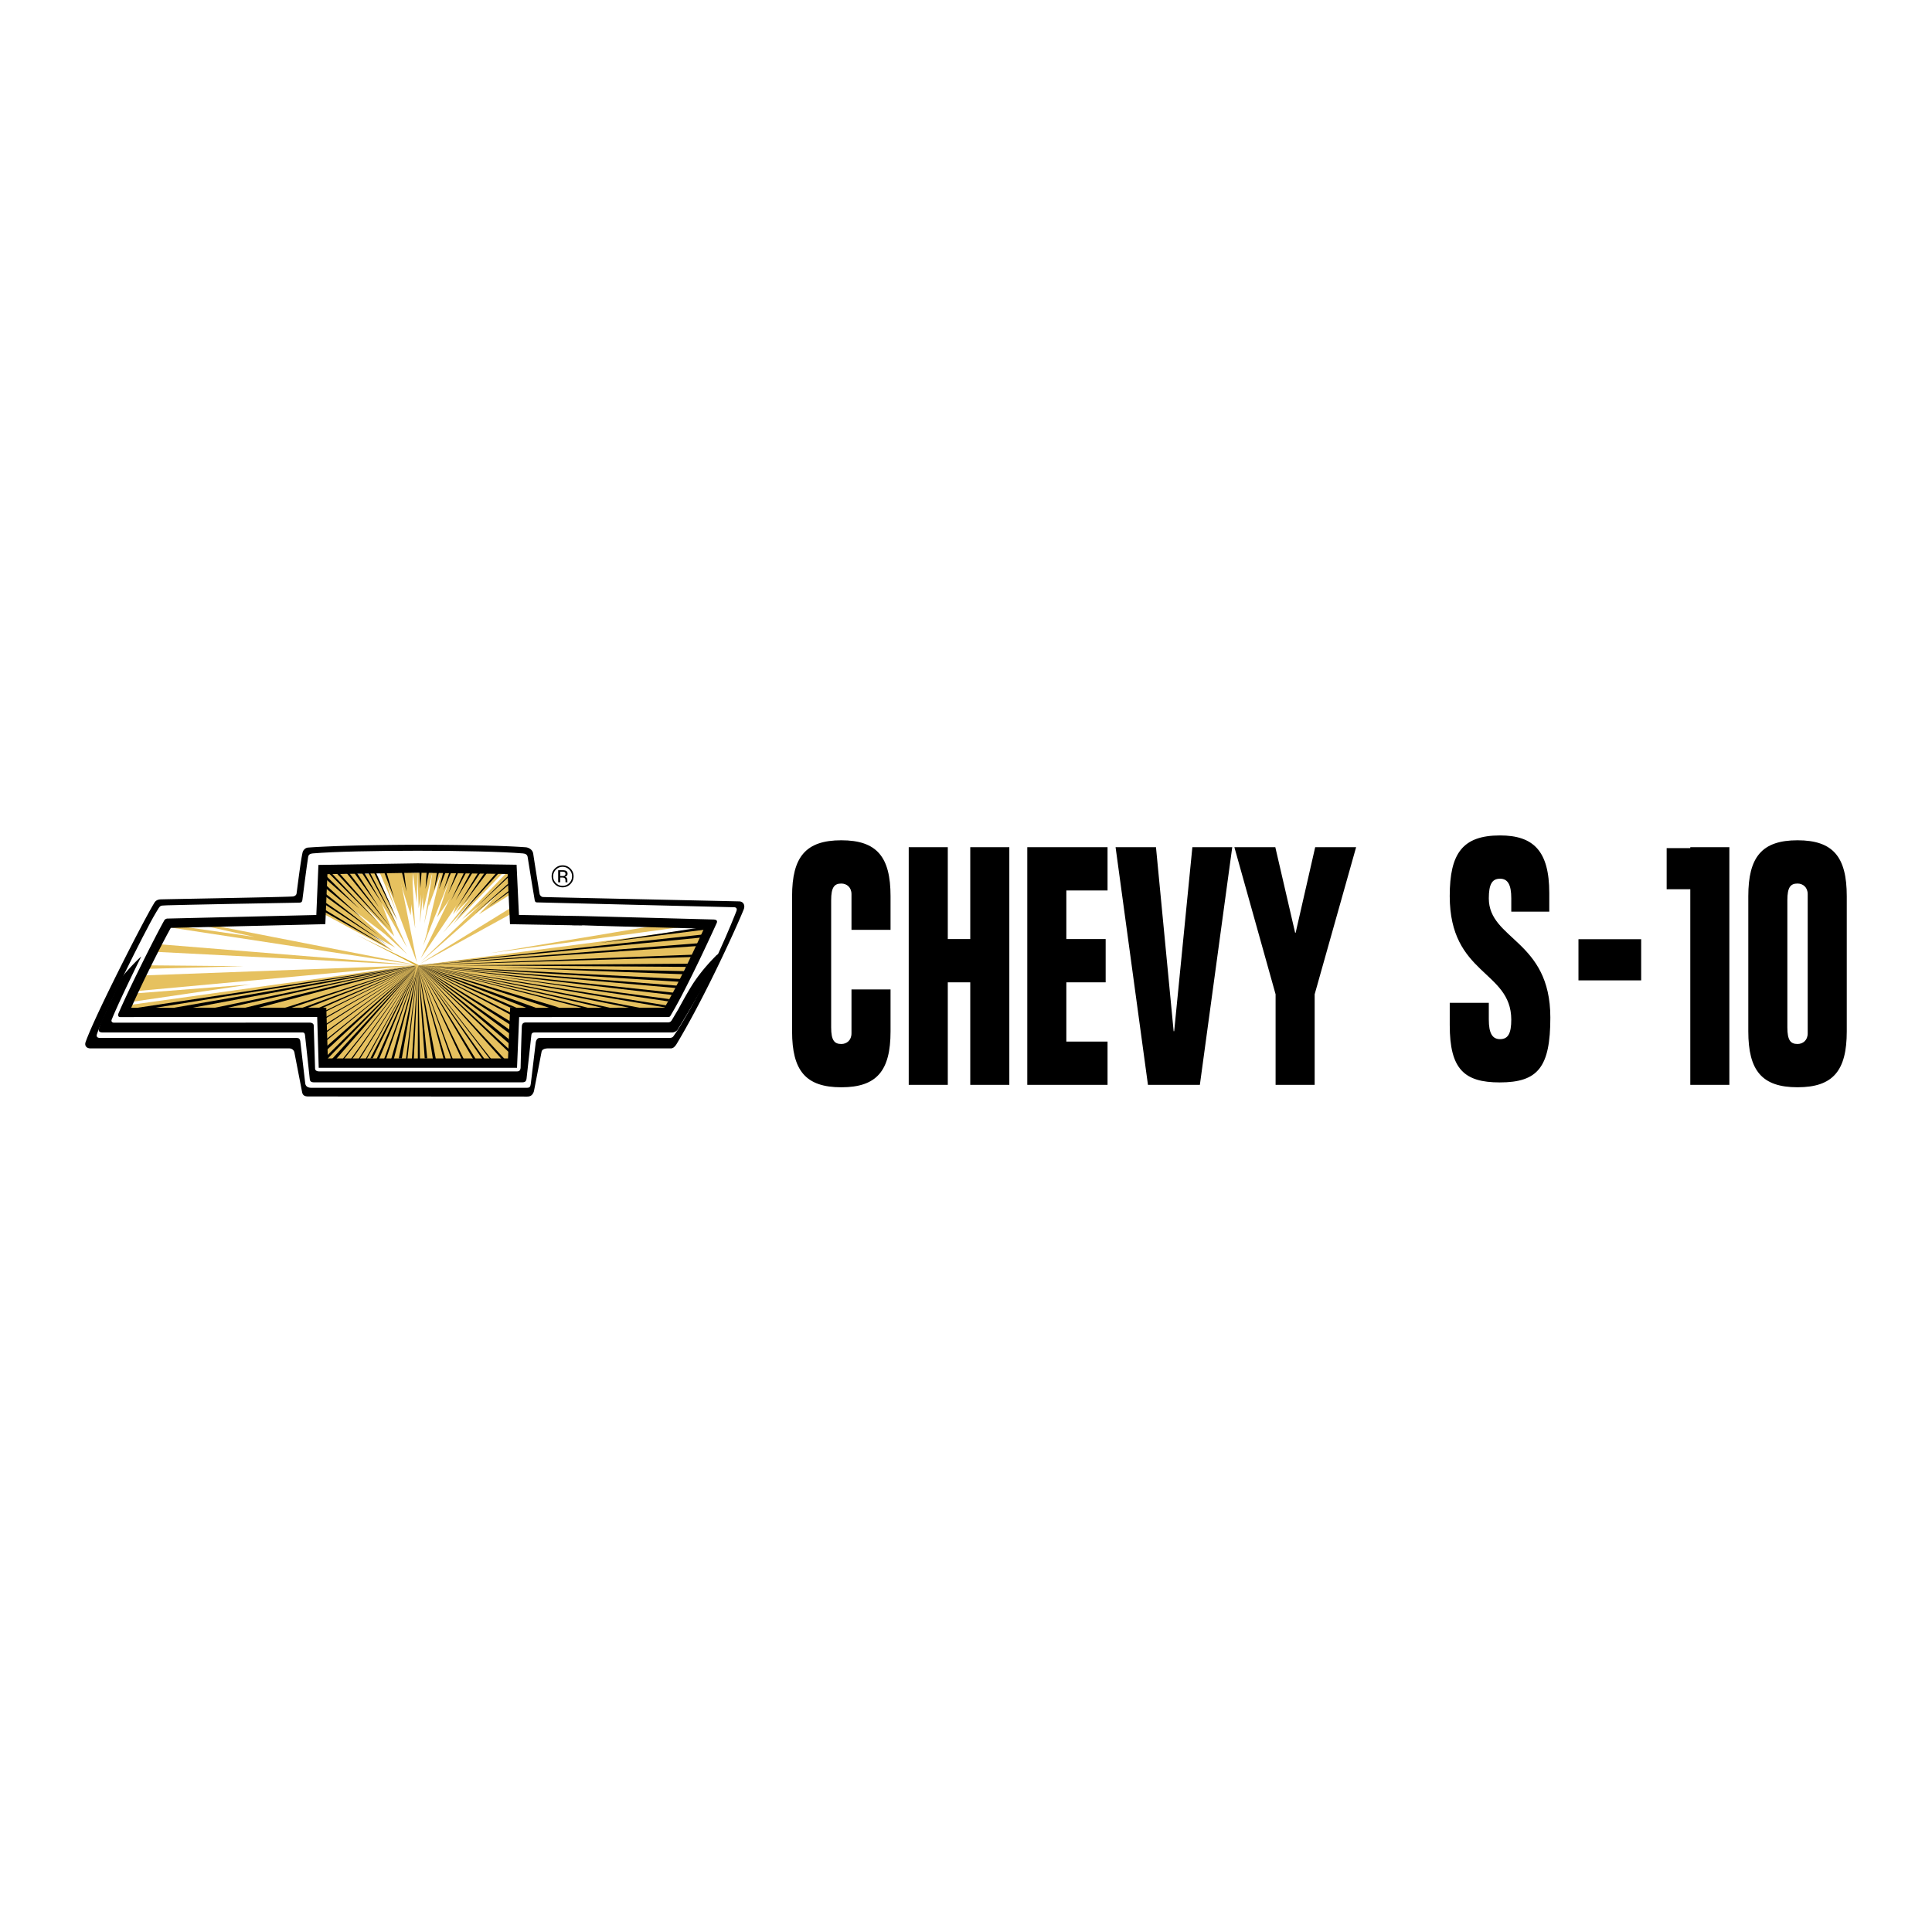 <svg xmlns="http://www.w3.org/2000/svg" width="2500" height="2500" viewBox="0 0 192.756 192.756"><path fill-rule="evenodd" clip-rule="evenodd" fill="#fff" d="M0 0h192.756v192.756H0V0z"/><path d="M79.026 89.414c0-3.918 1.361-5.579 4.912-5.579 3.55 0 4.912 1.661 4.912 5.579v3.354h-3.897v-3.554c0-.697-.48-1.062-1.014-1.062-.694 0-1.014.365-1.014 1.661v12.686c0 1.295.32 1.66 1.014 1.66.534 0 1.014-.365 1.014-1.062v-4.383h3.897v4.184c0 3.92-1.361 5.58-4.912 5.58s-4.912-1.66-4.912-5.58V89.414zM90.664 84.523h3.897v9.165h2.242v-9.165h3.898v23.711h-3.898V98.006h-2.242v10.228h-3.897V84.523zM102.492 84.523h8.008v4.317h-4.111v4.848h3.923v4.318h-3.923v5.912h4.111v4.316h-8.008V84.523zM122.941 84.523l-3.23 23.711h-5.18l-3.23-23.711h4.031l1.762 18.364h.054l1.815-18.364h3.978zM129.215 93.057h.053l1.949-8.534h4.084l-4.137 14.678v9.033h-3.898v-9.033l-4.112-14.678h4.084l1.977 8.534zM150.781 90.957v-1.329c0-1.362-.348-1.959-1.121-1.959-.801 0-1.121.564-1.121 1.959 0 4.151 6.139 4.151 6.139 11.89 0 4.947-1.229 6.475-5.045 6.475-3.551 0-4.992-1.328-4.992-5.711v-2.227h3.898v1.66c0 1.363.346 1.961 1.121 1.961.801 0 1.121-.564 1.121-1.961-.027-4.914-6.141-4.416-6.141-12.32 0-4.25 1.281-6.044 5.02-6.044 3.311 0 4.912 1.528 4.912 5.745v1.86h-3.791v.001zM163.74 97.811h-6.256v-4.105h6.256v4.105zM168.641 84.523v.092h-2.358v4.105h2.358v19.514h3.898V84.523h-3.898zM184.252 89.414c0-3.918-1.361-5.579-4.912-5.579-3.549 0-4.912 1.661-4.912 5.579v13.482c0 3.92 1.363 5.58 4.912 5.58 3.551 0 4.912-1.66 4.912-5.58V89.414zm-3.897 13.682c0 .697-.48 1.062-1.016 1.062-.693 0-1.014-.365-1.014-1.66V89.812c0-1.295.32-1.661 1.014-1.661.535 0 1.016.365 1.016 1.062v13.883z" fill-rule="evenodd" clip-rule="evenodd"/><path d="M66.931 104.598H54.695c-.211 0-.378.035-.494.104a.344.344 0 0 0-.171.248l-.001.006-.751 3.879-.002.008-.002.008a.883.883 0 0 1-.202.383c-.109.107-.258.172-.482.172l-21.788-.012c-.19 0-.326-.016-.433-.076-.126-.07-.194-.182-.229-.357v-.002l-.771-3.973a.499.499 0 0 0-.184-.281v-.002a.581.581 0 0 0-.347-.104H9.037a.742.742 0 0 1-.246-.039.435.435 0 0 1-.208-.146.41.41 0 0 1-.079-.248c0-.064.013-.131.039-.205.388-1.111 1.549-3.588 2.821-6.164 1.601-3.243 3.38-6.65 4.019-7.695a.664.664 0 0 1 .286-.289.862.862 0 0 1 .34-.082c.084-.006 1.491-.033 3.358-.068 3.704-.07 9.229-.175 9.815-.221a.525.525 0 0 0 .286-.099.304.304 0 0 0 .119-.195l.001-.009c.005-.028.029-.21.065-.484.126-.968.396-3.05.543-3.635a.676.676 0 0 1 .199-.305v-.001a.563.563 0 0 1 .311-.148l.004-.001c1.066-.081 2.729-.154 4.73-.206a274.801 274.801 0 0 1 12.589-.01c1.875.044 3.426.108 4.458.187l.014.002a.941.941 0 0 1 .47.216.705.705 0 0 1 .23.429c.05.341.166 1.082.285 1.829.163 1.026.334 2.084.348 2.154v.006a.407.407 0 0 0 .129.227c.061.056.14.094.224.097.516.019 7.023.161 12.402.278 3.842.084 7.109.155 7.208.16l.013.002a.582.582 0 0 1 .138.033.462.462 0 0 1 .261.242c.045.098.058.21.044.321a.75.75 0 0 1-.045.178c-.265.69-1.624 3.781-3.343 7.232-1.035 2.078-2.204 4.291-3.346 6.195-.084.141-.171.25-.259.324a.488.488 0 0 1-.329.137z"/><path d="M29.957 103.854l.498 4.252c.05.299.279.424.622.424H52.56c.359 0 .348-.176.397-.398l.498-4.152c.025-.18.149-.426.373-.426H66.8c.199 0 .313-.055.4-.18.052-.076.417-.613.469-.697 3.229-5.18 5.564-11.161 5.813-11.801.062-.162.023-.349-.224-.36-.218-.01-19.717-.485-19.717-.485-.093-.009-.158-.065-.187-.187 0 0-.599-3.551-.708-4.326-.033-.239-.195-.351-.476-.373-2.146-.171-6.083-.266-10.486-.266-4.375 0-8.342.087-10.483.266-.271.023-.419.125-.457.354-.111.674-.55 4.038-.578 4.308-.016.149-.093.252-.298.252-.839 0-12.748.238-13.191.263l-.478.026c-.196.019-.258.093-.371.261l-.235.385c-1.176 1.922-5.441 10.644-5.924 12.189-.062.199-.016.371.32.371h19.596c.227-.001.323.077.372.3z" fill-rule="evenodd" clip-rule="evenodd" fill="#fff"/><path fill-rule="evenodd" clip-rule="evenodd" fill="#d9ad2e" d="M41.672 86.984h.025-.025zM41.672 86.984h.025-.025z"/><path d="M52.062 102.412a303.147 303.147 0 0 0-.121 4.127c-.028.248-.129.354-.352.354H31.847c-.249 0-.406-.105-.411-.279-.03-.994-.136-4.301-.136-4.301 0-.174-.173-.285-.397-.285-4.507 0-19.512.006-19.524.006-.206 0-.317-.145-.224-.33.543-1.355 2.01-4.412 2.938-6.27-.419.332-1.799 1.811-1.944 2.119a236.463 236.463 0 0 0-2.085 4.486l-.206.625c-.037.242.075.344.392.344h19.914c.199 0 .249.1.273.324l.472 4.352c.028.201.125.301.448.301h20.708c.327 0 .432-.09.473-.4l.473-4.277c.024-.225.1-.299.373-.299h13.684c.187 0 .445-.125.535-.273 1.604-2.611 3.294-5.531 4.301-7.72-.075.079-.348.214-.443.312-.478.49-1.2 1.232-1.978 2.315-.586.816-1.16 1.863-1.824 3.076l-.653 1.096c-.1.125-.162.188-.407.188l-14.114.008c-.299-.001-.399.128-.423.401z" fill-rule="evenodd" clip-rule="evenodd"/><path fill-rule="evenodd" clip-rule="evenodd" fill="#d9ad2e" d="M41.695 96.254l-6.111-2.974 6.064 3.123.047-.149z"/><path fill-rule="evenodd" clip-rule="evenodd" fill="#e6c15f" d="M32.427 89.401l4.052 2.511-4.01-3.407-.042.896zM33.297 87.125l7.334 8.094-8.13-7.434.025-.66h.771zM33.605 87.149l3.521 3.669-2.859-3.712-.662.043zM38.692 91.862L35.485 87.1h-.782l3.989 4.762zM36.405 87.053l1.576 2.82-2.148-2.859.572.039zM37.499 87.015l2.163 4.847-2.834-4.805.671-.042zM39.811 87.047l1.781 8.974-3.347-8.953 1.566-.021zM40.482 86.983l.945 5.65-.347-5.639-.598-.011zM42.074 87l-.174 5.086.547-5.086h-.373zM43.167 86.972l-.844 5.189 1.218-5.189h-.374zM44.336 87.053l-2.113 7.296 2.909-7.285-.796-.011zM46.152 87.014l-4.178 8.603 5.818-8.603h-1.64zM48.837 87.1l-4.627 5.959 5.298-5.971-.671.012zM50.826 87.461l-8.879 8.551 8.861-7.762.018-.789zM50.924 90.594l-9.127 5.633 9.16-5.036-.033-.597zM64.949 92.417l-16.112 2.69 19.119-2.615-3.007-.075zM69.835 93.765l-28.168 2.536 27.273-.634.261-.522-14.882.298 15.18-1.007.336-.671zM68.689 96.146l-27.022.155 26.863.261.159-.416zM41.667 96.301l25.909 2.164.633-1.233-26.542-.931z"/><path fill-rule="evenodd" clip-rule="evenodd" fill="#e6c15f" d="M41.667 96.301l24.737 4.326.852-1.492-25.589-2.834zM41.667 96.301l13.521 4.336 1.108.027-14.629-4.363z"/><path fill-rule="evenodd" clip-rule="evenodd" fill="#e6c15f" d="M41.685 96.301l9.445 4.363 1.76.004-11.205-4.367zM41.685 96.301l-4.808 9.461 2.735.004 2.073-9.465zM41.685 96.301l-24.626-3.754 1.419-.063 6.912.995-4.973-1.105.924-.04 20.344 3.967zM41.685 96.301L15.643 94.97l.456-.746 25.586 2.077zM41.685 96.301l-27.106 1.008-.808 1.558 27.914-2.566z"/><path fill-rule="evenodd" clip-rule="evenodd" fill="#e6c15f" d="M41.685 96.301l-23.307 4.338 2.735-.039 20.572-4.299z"/><path fill-rule="evenodd" clip-rule="evenodd" fill="#e6c15f" d="M41.685 96.247l-28.563 3.995-.184.348 2.258.01 26.489-4.299v-.054z"/><path fill-rule="evenodd" clip-rule="evenodd" fill="#e6c15f" d="M41.685 96.301l-18.831 4.338 4.873-.039 13.958-4.299zM41.729 96.301l-12.168 4.338 2.877.013.071.584 9.22-4.935z"/><path fill-rule="evenodd" clip-rule="evenodd" fill="#e6c15f" d="M41.685 96.301l-9.204 5.83.135 3.588h.681l2.612-3.096-2.314 1.846 8.09-8.168zM41.685 96.301l-7.941 9.396 2.735.004 2.619-5.008-2.619 2.979 5.206-7.371z"/><path fill-rule="evenodd" clip-rule="evenodd" fill="#e6c15f" d="M41.667 96.301l9.259 6.863.031-.859-9.29-6.004zM62.077 100.627l-10.368-2.162 8.951 2.193 1.417-.031zM42.751 97.531l8.079 7.237-.065.931h-7.336l-1.492-8.504 3.133 5.149-2.319-4.813zM42.944 105.699h-.597l-.186-5.519.783 5.519zM41.937 105.736h-.597l.299-6.638.298 6.638zM40.333 105.662l1.002-6.451-.33 6.488-.672-.037zM13.69 99.098l-.469.845 11.821-1.732-11.352.887zM14.806 96.66l.22-.348 9.32.086-9.54.262z"/><path fill-rule="evenodd" clip-rule="evenodd" d="M41.562 96.367l-.037.131-.261-.131h.298z"/><path fill-rule="evenodd" clip-rule="evenodd" fill="#e6c15f" d="M13.603 100.68l27.972-4.336 28.797-3.777-4.033 8.054-15.358.006-.216 5.072-18.141-.015-.186-5.032-18.835.028zM32.399 91.244l6.888 3.704-2.337-1.79 2.486 1.392-4.202-3.754 4.053 3.058-3.083-3.654 3.132 3.207-1.268-3.282 2.537 4.401-3.282-7.341-4.783.033-.141 4.026zM38.367 87.055l-.472.036 1.591 3.73-.945-2.686 1.765 3.705-.671-4.848 1.343 4.326.224-4.214.373 2.971.072-3.022.126 3.57.398-2.214.05 2.462.922-3.829-.375 3.381 1.231-3.319-1.43 5.955 2.474-5.918-1.43 4.376 2.997-4.339-1.405 4.041.895-1.194-.622 1.051 3.556-3.711-3.829 4.848 4.823-4.973.448-.099-4.376 4.575 4.575-3.605-2.884 3.108 3.033-1.915-.095-2.189-12.362-.06z"/><path d="M41.842 96.293l27.655-1.902c.044-.095.162-.197.204-.288l-27.859 2.19zM41.842 96.293l27.133-.808c.042-.087.014-.146.055-.232l-27.188 1.04zM68.433 96.467c.041-.084.183-.239.224-.324l-23.011.17 22.787.154zM68.229 97.201c.041-.082.037-.395.055-.312l-18.597-.374 18.542.686zM67.714 97.951c.041-.082.257-.189.298-.271l-26.307-1.363 26.009 1.634z" fill-rule="evenodd" clip-rule="evenodd"/><path d="M67.509 98.58l.123-.236-25.926-2.027 25.803 2.263z" fill-rule="evenodd" clip-rule="evenodd"/><path d="M67.086 99.271l.124-.23-25.503-2.725 25.379 2.955zM66.662 99.906c.041-.072.083-.146.125-.223L48.26 97.211l18.402 2.695zM66.375 100.518l.121-.205-24.791-3.996 24.67 4.201z" fill-rule="evenodd" clip-rule="evenodd"/><path fill-rule="evenodd" clip-rule="evenodd" d="M62.874 100.564h1.041l-22.209-4.248 21.168 4.248zM60.149 100.564h.799l-19.242-4.248 18.443 4.248zM58.11 100.566h.632l-17.036-4.25 16.404 4.25zM54.831 100.561l.953-.038-14.078-4.207 13.125 4.245z"/><path fill-rule="evenodd" clip-rule="evenodd" d="M52.54 100.561h.969l-11.803-4.245 10.834 4.245z"/><path fill-rule="evenodd" clip-rule="evenodd" d="M50.898 100.523l.672.038-9.864-4.245 9.192 4.207zM50.913 101.234l.009-.216-9.216-4.702 9.207 4.918z"/><path fill-rule="evenodd" clip-rule="evenodd" d="M50.893 102.236l-.007-.347-9.18-5.573 9.187 5.92zM50.856 103.131l-.037-.41-9.113-6.405 9.15 6.815zM50.819 104.137l-.038-.448-9.075-7.373 9.113 7.821z"/><path fill-rule="evenodd" clip-rule="evenodd" d="M50.745 104.957l.025-.293-9.064-8.348 9.039 8.641zM50.041 105.65c.056 0 .273.029.326.029l-8.661-9.363 8.335 9.334zM48.885 105.68h.143l-7.322-9.363 7.179 9.363z"/><path fill-rule="evenodd" clip-rule="evenodd" d="M48.137 105.68l.225.008-6.656-9.372 6.431 9.364zM47.22 105.68s.22.008.261.008l-5.775-9.371 5.514 9.363zM46.067 105.68h.217l-4.578-9.363 4.361 9.363z"/><path d="M45.029 105.68h.154l-3.477-9.363 3.323 9.363z" fill-rule="evenodd" clip-rule="evenodd"/><path d="M44.269 105.68h.204l-2.766-9.363 2.562 9.363zM43.19 105.654c.031 0 .255-.02.286-.02l-1.77-9.318 1.484 9.338z" fill-rule="evenodd" clip-rule="evenodd"/><path d="M42.374 105.596h.253l-.92-9.279.667 9.279zM41.686 105.635c.029 0 .185-.01.214-.01l-.194-9.309-.02 9.319z" fill-rule="evenodd" clip-rule="evenodd"/><path d="M41.706 96.33l-.611 9.295h.196l.415-9.295zM41.704 96.33l-1.199 9.295h.144l1.055-9.295zM41.704 96.33l-1.92 9.266h.303l1.617-9.266zM41.703 96.33l-2.665 9.305c.031 0 .231-.01.263-.01l2.402-9.295zM41.701 96.33l-3.372 9.305c.033 0 .166-.01.199-.01l3.173-9.295zM41.7 96.33l-4.117 9.305h.254L41.7 96.33zM41.699 96.33l-4.75 9.266h.233l4.517-9.266zM41.631 96.449l-5.138 9.176h.116l5.023-9.176h-.001zM41.623 96.447l-5.835 9.178h.125l5.712-9.178h-.002zM41.613 96.445l-6.583 9.18h.134l6.451-9.18h-.002zM41.604 96.443l-7.395 9.182h.146l7.251-9.182h-.002zM41.593 96.441l-8.448 9.193c.053 0 .357.01.411.01l8.039-9.203h-.002zM41.583 96.438l-9.115 9.039.006.158c.007 0 .246-.047.253-.047l8.857-9.148-.001-.002zM41.573 96.436l-9.099 8.058v.383l9.101-8.44-.002-.001zM41.56 96.434l-9.143 7.365.004.144 9.141-7.509h-.002zM41.546 96.431l-9.154 6.567.004.133 9.153-6.699-.003-.001zM41.531 96.427l-9.161 5.827.004.123 9.16-5.949-.003-.001zM41.514 96.424l-9.165 5.135.003.115 9.166-5.25h-.004zM41.496 96.42l-9.167 4.48.003.112 9.167-4.592h-.003zM41.476 96.414l-9.689 4.147h.386l9.309-4.145-.006-.002zM41.283 96.458l-11.158 4.104h.544l10.764-4.155-.15.051z" fill-rule="evenodd" clip-rule="evenodd"/><path fill-rule="evenodd" clip-rule="evenodd" d="M41.433 96.407l.004-.001-.008-.002-.007.002-13.04 4.156h.646l12.255-4.104.15-.051zM41.391 96.396l-17.16 4.202 1.508-.036 15.66-4.164-.008-.002zM41.249 96.426l-20.295 4.22 1.687-.082 18.728-4.173-.12.035z"/><path fill-rule="evenodd" clip-rule="evenodd" d="M19.122 100.561l22.269-4.165-.064-.014-24.087 4.182 1.882-.003zM15.375 100.566l25.94-4.187-.01-.002-27.725 4.189h1.795zM38.97 94.708l-6.758-4.068.058.274 6.7 3.794zM38.709 94.316l-6.459-4.421.052.269 6.407 4.152zM37.814 93.346l-5.452-4.272-.025.26 5.477 4.012zM36.042 91.538l-3.655-3.357-.016.332 3.671 3.025zM35.855 90.661l-3.468-3.431.022.388 3.446 3.043zM37.627 91.929l-4.601-4.868-.303-.018 4.904 4.886zM38.69 92.582l-4.889-5.534-.258.033 5.147 5.501zM39.026 92.601l-4.615-6.07-.281.014 4.896 6.056zM37.833 90.549l-2.264-3.527-.275.003 2.539 3.524zM38.131 90.158l-2.098-3.609-.29-.009 2.388 3.618zM39.329 89.623l-.863-2.915-.283-.064 1.146 2.979zM40.555 88.946l-.249-2.039-.266-.115.515 2.154zM41.935 88.647l.137-1.765-.24-.164.103 1.929zM42.457 88.684l.367-1.802-.24-.164-.127 1.966zM43.799 88.722l.641-1.66-.187-.163-.454 1.823zM44.248 88.833l.763-1.79-.133-.163-.63 1.953zM43.315 88.833l.572-2.15-.205-.205-.367 2.355zM44.695 89.207l1.106-2.325-.249.124-.857 2.201zM45.001 89.848l1.571-2.916-.199-.038-1.372 2.954zM45.448 89.852l1.746-2.871-.187-.087-1.559 2.958zM45.595 90.536l2.314-3.438-.062-.266-2.252 3.704zM46.199 90.263l2.475-3.271-.175-.135-2.3 3.406zM39.623 92.339l-3.004-5.85-.202-.021 3.206 5.871zM39.604 91.724l-2.387-5.305-.215.003 2.602 5.302zM45.604 95.904l.294-.001 23.997-2.357c.045-.098.089-.207.132-.299l-28.321 3.07 3.898-.413zM70.342 92.75c.017-.036-.214-.219-.198-.253L59.78 94.083l10.562-1.333zM49.785 87.084l-.245-.019-4.099 4.752 4.344-4.733zM50.715 88.305l-.007-.145-3.365 3.023 3.372-2.878zM50.715 87.522l-.007-.146-3.216 3.173 3.223-3.027zM50.749 89.031l-.006-.133-2.132 1.688 2.138-1.555z"/><path fill-rule="evenodd" clip-rule="evenodd" fill="#e6c15f" d="M41.564 96.236l-.375 1.772.584-1.727-.209-.045z"/><path d="M11.982 101.475l19.664-.006.153 5.064h19.784l.212-5.057 14.827-.006c.157.006.216-.023.283-.152 1.677-2.756 4.6-9.225 4.6-9.225.1-.237-.026-.352-.365-.355 0 0-8.969-.241-13.042-.342l-6.323-.11-.235-5.008-9.856-.143-9.915.158-.21 4.997-14.871.357s-.233.013-.323.226c-.904 1.613-3.552 6.884-4.559 9.271-.074.206.035.331.176.331zm46.1-9.144c-.765 0-1.055-.007-1.031-.018l-5.292-.092-.796-.014-.081-.001-.004-.081-.038-.795-.193-4.129-8.961-.13-9.019.144-.173 4.113-.033.794-.004.082-.081.002-.795.019-14.539.35c-.463.822-1.238 2.319-2.026 3.909a111.788 111.788 0 0 0-1.925 4.057l18.556-.006H32.555l.002.084.025.824.126 4.156h17.978l.174-4.16.035-.812.003-.084H51.794l14.495-.006c.648-1.084 1.457-2.664 2.197-4.18a173.453 173.453 0 0 0 1.751-3.706l-8.599-.226a318.32 318.32 0 0 1-3.556-.11v.016z" fill-rule="evenodd" clip-rule="evenodd"/><path d="M56.798 86.762a.913.913 0 0 1 .275.667.92.92 0 0 1-.275.672c-.183.185-.406.278-.667.278s-.485-.093-.668-.278a.926.926 0 0 1-.273-.672c0-.261.092-.483.275-.667a.906.906 0 0 1 .666-.278c.26 0 .483.093.667.278zm.109-.106a1.06 1.06 0 0 0-.776-.32c-.302 0-.559.107-.772.32a1.054 1.054 0 0 0-.321.773c0 .305.106.564.318.778.213.215.472.322.775.322s.562-.107.776-.322c.214-.215.321-.475.321-.778 0-.302-.107-.56-.321-.773zm-.614.722a.568.568 0 0 1-.202.027H55.9v-.437h.181c.118 0 .203.015.257.045.053.03.08.089.08.176-.001.094-.043.157-.125.189zm-.605.65h.212v-.475h.167a.51.51 0 0 1 .236.039c.076.045.114.137.114.276v.095l.004.039.003.014.003.012h.199l-.007-.015a.222.222 0 0 1-.011-.062 1.448 1.448 0 0 1-.003-.09v-.088a.328.328 0 0 0-.065-.187.293.293 0 0 0-.208-.118.46.46 0 0 0 .175-.058c.079-.051.118-.13.118-.238 0-.151-.062-.252-.187-.305a.918.918 0 0 0-.329-.043h-.421v1.204z" fill-rule="evenodd" clip-rule="evenodd"/></svg>